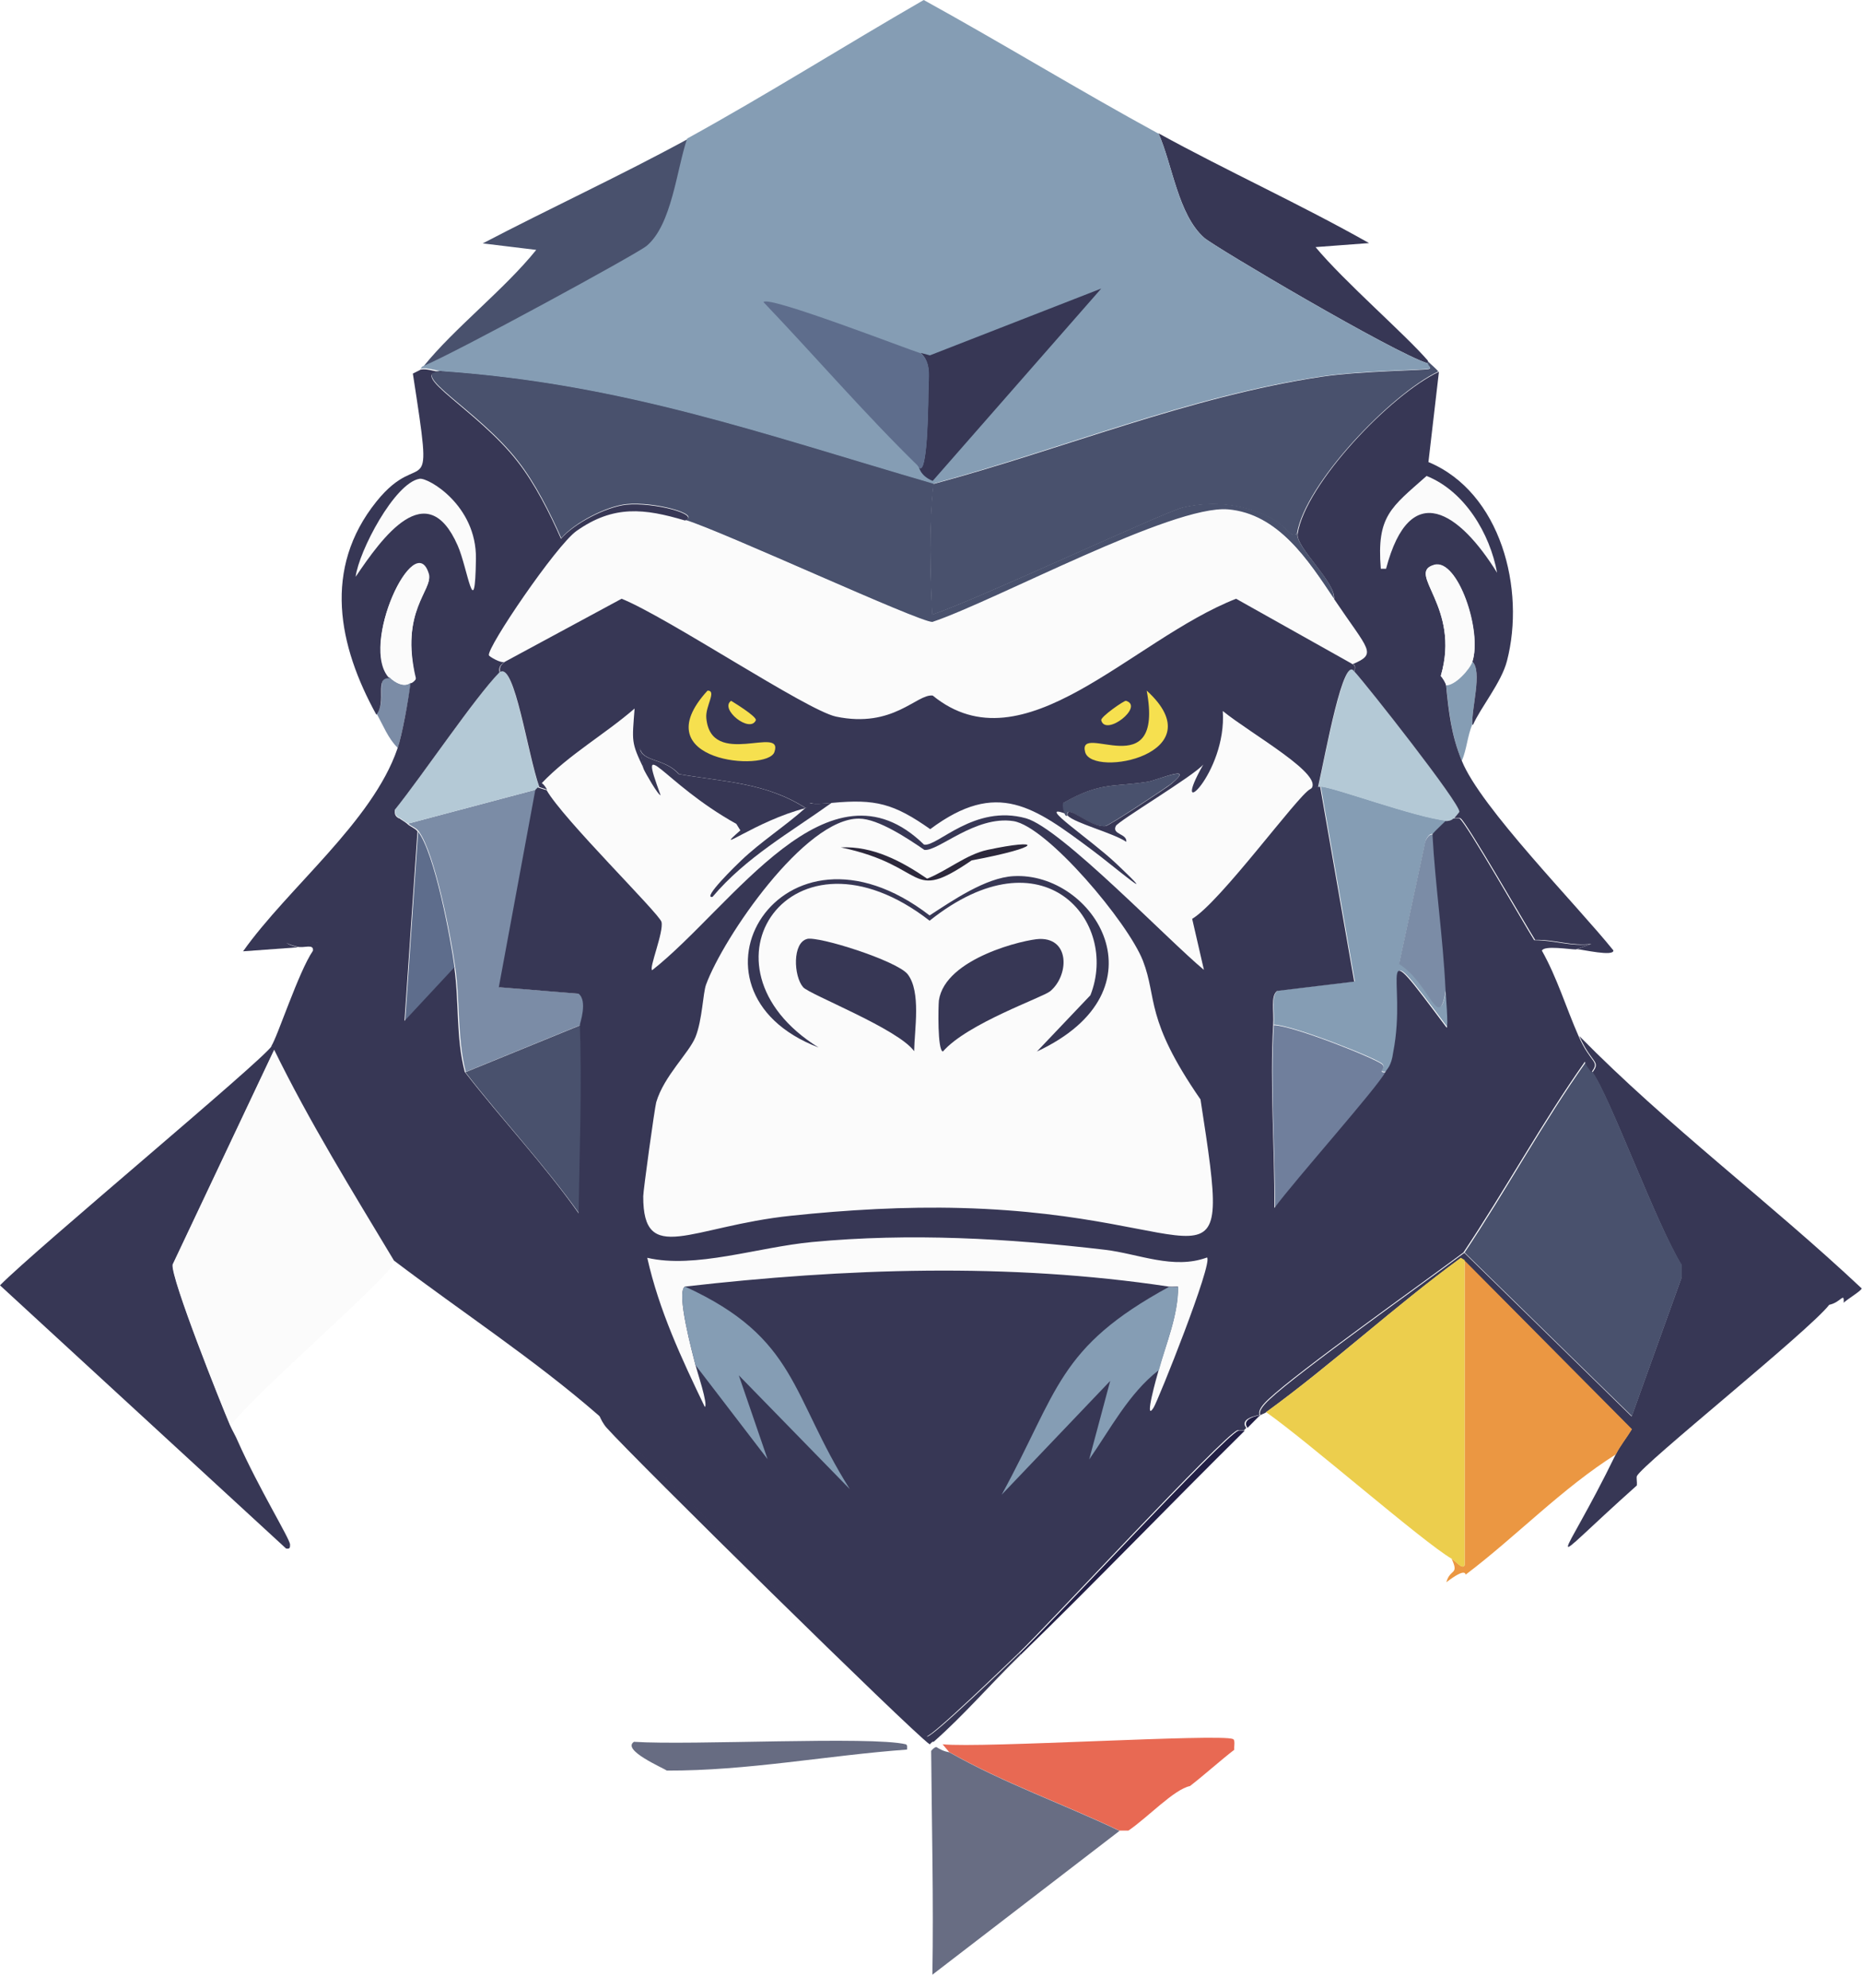 <svg xmlns="http://www.w3.org/2000/svg" version="1.1" xmlns:xlink="http://www.w3.org/1999/xlink" xmlns:svgjs="http://svgjs.com/svgjs" width="60.21" height="64.27"><svg xmlns="http://www.w3.org/2000/svg" xmlns:xlink="http://www.w3.org/1999/xlink" id="SvgjsSvg1008" viewBox="0 0 60.21 64.27"><defs><style>.cls-1{fill:#373755;}.cls-2{fill:#e86953;}.cls-3{fill:url(#linear-gradient-5);}.cls-4{fill:url(#linear-gradient-6);}.cls-5{fill:url(#linear-gradient-4);}.cls-6{fill:url(#linear-gradient-3);}.cls-7{fill:url(#linear-gradient-2);}.cls-8{fill:#b4c9d6;}.cls-9{fill:url(#linear-gradient);}.cls-10{fill:#2c283b;}.cls-11{fill:#eb9742;}.cls-12{fill:#221f45;}.cls-13{fill:#5e6d8c;}.cls-14{fill:#859db4;}.cls-15{fill:#f6e04f;}.cls-16{fill:#49516d;}.cls-17{fill:#707f9c;}.cls-18{fill:#fbfbfb;}.cls-19{fill:#686d83;}.cls-20{fill:#ecce4d;}.cls-21{fill:#7b8ca6;}.cls-22{fill:#676c82;}</style><linearGradient id="SvgjsLinearGradient1007" x1="-954.92" y1="843.69" x2="-1046.65" y2="844.55" gradientTransform="translate(182.91 -70.26) scale(.14)" gradientUnits="userSpaceOnUse"><stop offset="0" stop-color="#e7863f"></stop><stop offset="1" stop-color="#eca143"></stop></linearGradient><linearGradient id="SvgjsLinearGradient1006" x1="-1137.07" y1="819.87" x2="-1158.02" y2="853.23" gradientTransform="translate(182.91 -70.26) scale(.14)" gradientUnits="userSpaceOnUse"><stop offset="0" stop-color="#e45f51"></stop><stop offset="1" stop-color="#c75c54"></stop></linearGradient><linearGradient id="SvgjsLinearGradient1005" x1="-1178.77" y1="796" x2="-1198.49" y2="820.88" gradientTransform="translate(182.91 -70.26) scale(.14)" gradientUnits="userSpaceOnUse"><stop offset="0" stop-color="#d4c46a"></stop><stop offset="1" stop-color="#cbb19c"></stop></linearGradient><linearGradient id="SvgjsLinearGradient1004" x1="-1162.23" y1="793.74" x2="-1187.16" y2="819.53" gradientTransform="translate(182.91 -70.26) scale(.14)" gradientUnits="userSpaceOnUse"><stop offset="0" stop-color="#ee9143"></stop><stop offset="1" stop-color="#e87a4e"></stop></linearGradient><linearGradient id="SvgjsLinearGradient1003" x1="-1088.27" y1="865.41" x2="-1115.17" y2="890.01" gradientTransform="translate(182.91 -70.26) scale(.14)" gradientUnits="userSpaceOnUse"><stop offset="0" stop-color="#d84e49"></stop><stop offset="1" stop-color="#965f64"></stop></linearGradient><linearGradient id="SvgjsLinearGradient1002" x1="-1095.47" y1="880.77" x2="-1063.23" y2="916.63" gradientTransform="translate(182.91 -70.26) scale(.14)" gradientUnits="userSpaceOnUse"><stop offset="0" stop-color="#c44945"></stop><stop offset="1" stop-color="#f14d4a"></stop></linearGradient></defs><g id="SvgjsG1001"><g id="SvgjsG1000"><path class="cls-1" d="M59.62,42.11c.01-.34-.09,0-.47.08-.66.85-6.05,5.16-6.22,5.54-.02.05.01.19,0,.3-3.24,2.89-2.48,2.69-.68-1.01.13-.27.35-.54.51-.8l-5.41-5.45-.13-.08c-2.15,1.57-4.15,3.43-6.3,4.99-.03.02-.14.06-.17.08.02-.02-.13-.11.3-.51.97-.91,4.93-3.72,6.3-4.74l5.41,5.29,1.61-4.48v-.42c-.8-1.29-2.33-5.48-2.88-6.22.29-.39-.02-.27-.42-1.18,2.85,2.9,6.16,5.37,9.13,8.16,0,.07-.47.35-.59.47Z"></path><path class="cls-1" d="M8.88,33.91l-3.3,6.98c-.06.44,1.56,4.5,1.86,5.2.08.18.18.34.25.51.68,1.53,1.68,3.15,1.69,3.34,0,.11-.01.15-.13.13L0,41.56c1.13-1.15,8.47-7.25,8.79-7.74.1,0,.07.06.08.08Z"></path><path class="cls-14" d="M47.61,23.42c-.16.38-.18.81-.34,1.18-.34-.83-.41-1.55-.51-2.45.3,0,.76-.52.85-.76.33.32-.03,1.5,0,2.03Z"></path><path class="cls-21" d="M12.6,21.9c.16.17.48.34.68.17-.06.52-.27,1.66-.42,2.11-.31-.3-.47-.73-.68-1.1.35-.42-.08-1.22.42-1.18Z"></path><path class="cls-18" d="M20.8,24.86c.05.11.48.87.55.85-.76-2.08.03-.42,2.45.93l.13.21c-.97.85.5-.31,2.11-.72-.66.59-1.43,1.08-2.07,1.69-.15.14-1.29,1.26-.93,1.18,1.07-1.28,2.51-2.09,3.85-3.04,1.4-.14,2,.01,3.17.85,2.17-1.62,3.36-.72,5.24.68.61.45,2.38,1.95.76.42-.83-.78-2.58-1.94-1.65-1.61.04.11.08.08.08.08.25.24,1.47.56,1.9.85.03-.26-.47-.22-.34-.51.07-.16,2.52-1.62,2.83-1.99-1.14,2.02.77.3.63-1.73.92.75,3.38,2.09,2.83,2.54-.4.21-2.89,3.65-3.81,4.19l.38,1.65c-1.14-.94-4.62-4.59-5.75-4.9-1.68-.47-2.87.92-3.3.85-3.08-3.01-6.2,2.01-8.79,4.06-.13-.05.37-1.25.3-1.56-.07-.27-3.2-3.34-3.72-4.27-.05-.09-.09-.15-.17-.21.89-.93,2.03-1.57,3-2.41-.08,1.06-.12,1.07.3,1.95Z"></path><path class="cls-18" d="M12.77,40.76c-.13,0-.07.15-.08.17-.75.95-4.13,3.83-5.24,5.16-.3-.7-1.92-4.76-1.86-5.2l3.3-6.98c1.15,2.36,2.54,4.6,3.89,6.85Z"></path><path class="cls-16" d="M51.5,34.67c.54.73,2.07,4.93,2.88,6.22v.42l-1.61,4.48-5.41-5.29c1.35-2.02,2.55-4.23,3.93-6.17.04.14.13.23.21.34Z"></path><path class="cls-21" d="M17.34,25.54l-1.18,6.38,2.58.21c.3.25.04.96.04,1.01l-3.72,1.52c-.28-1.1-.18-2.26-.34-3.38-.13-.96-.65-3.68-1.18-4.4-.09-.12-.24-.16-.34-.25l4.14-1.1Z"></path><path class="cls-16" d="M18.77,33.15c.06,2.02,0,4.06-.04,6.09-1.13-1.59-2.48-3.02-3.68-4.57l3.72-1.52Z"></path><path class="cls-8" d="M17.42,25.45l-.08.08-4.14,1.1s-.24-.15-.25-.17c-.01-.01-.21-.04-.17-.3.9-1.12,2.59-3.62,3.38-4.44.47-.32.89,2.65,1.27,3.72Z"></path><path class="cls-13" d="M14.71,31.29l-1.61,1.73.42-6.13c.54.71,1.05,3.44,1.18,4.4Z"></path><path class="cls-14" d="M46.77,26.55c-.14.13-.32.29-.42.42-.01.01-.12-.08-.25.21l-.85,3.97c1.01.63,1.3,2.29,1.52.8,0,.18.1,1.23.04,1.27-2.45-3.27-1.25-1.65-1.73.8-.06.46-.2.54-.25.63-.32.02,0-.13-.13-.25-.2-.19-2.91-1.26-3.51-1.27.03-.47-.1-.94.13-1.1l2.49-.3-1.1-6.3c.36,0,3.06,1,4.06,1.1Z"></path><path class="cls-17" d="M44.82,34.67c-.23.47-2.94,3.51-3.59,4.4,0-1.96-.16-3.96-.04-5.92.59,0,3.31,1.08,3.51,1.27.13.13-.19.28.13.25Z"></path><path class="cls-8" d="M43.81,21.73c.41.45,3.41,4.24,3.38,4.52,0,.01-.14.17-.17.21-.07.09-.24.08-.25.08-1-.1-3.69-1.1-4.06-1.1-.03,0-.06,0-.08,0,.25-1.11.84-4.37,1.18-3.72Z"></path><path class="cls-21" d="M46.34,26.98c.1,1.66.34,3.32.42,4.99-.23,1.49-.51-.17-1.52-.8l.85-3.97c.14-.29.24-.2.25-.21Z"></path><path class="cls-9" d="M46.93,50.4c.25.54-.05.31-.17.76-2.33,1.76-4.55,3.62-6.85,5.41-.01-.08.04-.3-.04-.34-.43-.18-8.12.3-9.39.17l.21.25s-.17-.01-.42-.17c0,0-.08-.16-.08-.17.99-.87,1.85-1.88,2.79-2.79,2.46-2.4,4.83-4.86,7.27-7.27.03-.03.06-.06.08-.08.14-.14.28-.29.42-.42.03-.02.14-.06.17-.08,1.39.97,5.07,4.19,6,4.74Z"></path><path class="cls-7" d="M19.45,46.17c.12.45-.23,8.01-.13,9.3-.08-.06-.14.08-.17.08-.35,0-4.67-4-5.41-4.4l-.04.17c-.29-.11-.89-.35-1.1-.51-.04-.13.07-.16.08-.25,1-.29,5.82-4.89,6.22-4.9.12,0,.52.4.55.51Z"></path><path class="cls-11" d="M52.26,47.02c-1.76,1.11-3.22,2.65-4.86,3.89-.03.02.04-.26-.63.25.12-.45.42-.22.17-.76.14.08.35.36.42.21v-9.85l5.41,5.45c-.15.26-.37.53-.51.8Z"></path><path class="cls-6" d="M12.68,50.57c-.01.09-.13.12-.08.25-1.72-1.31-3.33-2.75-4.9-4.23-.07-.17-.18-.32-.25-.51,1.11-1.33,4.49-4.21,5.24-5.16-.15,2.47.2,7.89,0,9.64Z"></path><path class="cls-2" d="M39.92,56.57c-.49.38-.95.8-1.44,1.18-.52.11-1.36,1.01-1.99,1.44h-.3c-1.82-.87-3.74-1.54-5.5-2.54l-.21-.25c1.27.13,8.95-.35,9.39-.17.08.03.03.25.04.34Z"></path><path class="cls-5" d="M19.37,45.75c.07.14.15.31.25.42h-.17c-.03-.11-.43-.51-.55-.51-.4.01-5.21,4.62-6.22,4.9.2-1.75-.15-7.17,0-9.64.02-.02-.05-.18.08-.17,2.18,1.66,4.53,3.19,6.6,4.99Z"></path><path class="cls-20" d="M47.36,40.76v9.85c-.08.15-.29-.13-.42-.21-.94-.55-4.62-3.77-6-4.74,2.15-1.56,4.15-3.42,6.3-4.99l.13.08Z"></path><path class="cls-19" d="M30.7,56.66c1.76,1,3.68,1.67,5.5,2.54l-6.05,4.65c.04-2.41-.02-4.82-.04-7.23,0-.02.12-.14.17-.13.25.16.4.16.42.17Z"></path><path class="cls-3" d="M19.62,46.17c.9,1,9.84,9.82,10.44,10.23,0,0,.08-.11.13-.08,0,0,.08.16.08.17-.05,0-.17.11-.17.13.02,2.42.08,4.82.04,7.23l6.05-4.65h.3c.63-.43,1.47-1.33,1.99-1.44-2.81,2.2-5.71,4.29-8.5,6.51l-16.28-12.94.04-.17c.74.4,5.06,4.4,5.41,4.4.03,0,.09-.14.17-.08-.1-1.29.25-8.85.13-9.3h.17Z"></path><path class="cls-4" d="M21.56,57.25c2.62,0,5.18-.48,7.78-.68.26-.02.57-.3.68-.04l-.04,7.48c-2.83-2.23-5.6-4.53-8.41-6.77Z"></path><path class="cls-22" d="M29.34,56.57c-2.6.19-5.16.69-7.78.68-.1-.08-1.47-.66-1.06-.93,1.87.12,7.66-.19,8.79.08.06.02.04.11.04.17Z"></path><path class="cls-16" d="M46.51,12.01c-1.55.74-4.31,3.63-4.57,5.24-.18.18-.33-.19-.72-.42-.88-.52-1.95-.65-2.96-.42-.58.13-6.57,2.94-8.12,3.47-.06-1.32-.11-2.85.04-4.23,4.18-1.12,8.25-2.82,12.56-3.47,1.28-.19,3.3-.2,3.47-.25.1-.03-.05-.1-.04-.17v-.08c.06.07.31.27.34.34Z"></path><path class="cls-16" d="M13.7,11.84c.98-1.22,2.61-2.48,3.64-3.76l-1.73-.21c2.2-1.15,4.46-2.19,6.64-3.38-.35.99-.49,2.78-1.31,3.47-.31.26-6.13,3.43-7.23,3.89Z"></path><path class="cls-1" d="M46.17,11.67v.08c-1.12-.35-6.9-3.77-7.23-4.06-.85-.75-1.03-2.38-1.48-3.38,2.24,1.23,4.58,2.29,6.81,3.55l-1.73.13c.93,1.12,2.9,2.82,3.64,3.68Z"></path><path class="cls-16" d="M30.19,15.64c-.15,1.38-.11,2.91-.04,4.23,1.55-.53,7.53-3.34,8.12-3.47,1.01-.23,2.08-.1,2.96.42.39.23.54.61.72.42-.07.44,1.24,1.57,1.18,2.11-.82-1.22-1.79-2.74-3.42-2.88-1.8-.15-7.51,2.95-9.56,3.64-.43.01-6.78-2.93-7.99-3.3.51-.18-1-.6-1.9-.51-.66.07-1.68.6-2.11,1.1-.36-.82-.85-1.79-1.4-2.49-1.28-1.66-3.68-2.89-2.45-2.92,5.88.41,10.34,2.02,15.9,3.64Z"></path><path class="cls-14" d="M37.46,4.31c.45,1,.63,2.64,1.48,3.38.33.29,6.11,3.71,7.23,4.06,0,.07.14.14.04.17-.17.05-2.19.06-3.47.25-4.31.64-8.38,2.34-12.56,3.47-5.56-1.62-10.02-3.23-15.9-3.64-.23-.02-.43-.12-.68-.08.06-.09.08-.08.08-.08,1.1-.46,6.92-3.63,7.23-3.89.82-.69.97-2.48,1.31-3.47,2.58-1.42,5.1-3.01,7.65-4.48,2.54,1.4,5.02,2.92,7.57,4.31Z"></path><path class="cls-1" d="M29.68,15.05c.27.51.33-1.37.34-2.41,0-.46.1-.91-.25-1.23l.3.08,5.54-2.16-5.45,6.22c-.44-.18-.44-.48-.47-.51Z"></path><path class="cls-13" d="M29.77,11.42c.36.32.26.77.25,1.23,0,1.04-.07,2.92-.34,2.41-1.73-1.69-3.32-3.54-4.99-5.29.11-.24,4.65,1.52,5.07,1.65Z"></path><path class="cls-18" d="M22.16,16.83c1.22.36,7.56,3.31,7.99,3.3,2.04-.68,7.76-3.79,9.56-3.64,1.64.14,2.61,1.66,3.42,2.88,1.13,1.68,1.41,1.76.59,2.11l-3.76-2.11c-3.39,1.33-6.87,5.53-9.81,3.13-.52-.06-1.26,1.07-3.13.68-.96-.2-5.44-3.21-6.93-3.81l-3.76,2.03c-.11.06-.5-.19-.51-.21-.08-.24,2.18-3.56,2.83-4.02,1.2-.85,2.2-.73,3.51-.34Z"></path><path class="cls-1" d="M14.29,12.01c-1.22.03,1.17,1.26,2.45,2.92.55.7,1.04,1.67,1.4,2.49.43-.5,1.46-1.03,2.11-1.1.9-.09,2.41.32,1.9.51-1.31-.39-2.31-.51-3.51.34-.65.46-2.91,3.78-2.83,4.02,0,.03.39.27.51.21-.26.17-.15.32-.17.34-.8.82-2.48,3.32-3.38,4.44-.04.26.16.28.17.3l-2.62,4.02c-.77-.17-1.52-.08-.68.13l-1.78.13c1.46-2.06,4.18-4.19,4.99-6.55.16-.46.36-1.6.42-2.11,0-.01.07,0,.17-.13-.52-2.21.57-2.89.42-3.38-.45-1.53-2.26,2.31-1.27,3.34-.5-.03-.07.76-.42,1.18-1.23-2.23-1.74-4.72,0-6.89,1.5-1.87,1.88.38,1.18-4.14.09-.05.25-.12.25-.13.24-.04.44.07.68.08Z"></path><path class="cls-18" d="M13.57,15.48c.28-.04,1.84.86,1.82,2.58-.03,2.19-.27.3-.59-.42-1-2.28-2.45-.25-3.3,1.01.1-.82,1.26-3.04,2.07-3.17Z"></path><path class="cls-18" d="M13.28,22.07c-.2.18-.52,0-.68-.17-.99-1.03.82-4.87,1.27-3.34.14.49-.95,1.17-.42,3.38-.1.13-.17.12-.17.13Z"></path><path class="cls-1" d="M47.61,23.42c-.03-.53.33-1.71,0-2.03.33-.98-.47-3.34-1.23-3.13-.94.26.87,1.34.21,3.59.06.06.16.23.17.3.09.9.17,1.62.51,2.45.6,1.5,3.71,4.65,4.9,6.13.02.21-1-.03-1.18-.04l.47-.17c-.66.08-1.14-.14-1.82-.13-.31-.49-2.22-3.81-2.41-3.93-.03-.02-.13,0-.21,0,.03-.04.17-.2.17-.21.02-.28-2.97-4.07-3.38-4.52-.03-.03.07-.25-.08-.25.82-.35.54-.43-.59-2.11.06-.54-1.25-1.68-1.18-2.11.25-1.61,3.01-4.51,4.57-5.24l-.34,2.92c2.35.98,3.14,4.12,2.54,6.43-.18.7-.85,1.5-1.1,2.07Z"></path><path class="cls-18" d="M46.13,15.39c1.23.49,2.05,1.86,2.28,3.13-1.2-1.94-2.81-3.09-3.59-.13h-.17c-.14-1.71.33-1.98,1.48-3Z"></path><path class="cls-18" d="M47.61,21.4c-.08.24-.55.77-.85.76,0-.06-.11-.23-.17-.3.66-2.25-1.15-3.33-.21-3.59.75-.21,1.55,2.15,1.23,3.13Z"></path><path class="cls-1" d="M17.67,25.54c.52.93,3.65,4,3.72,4.27.08.32-.42,1.52-.3,1.56,2.59-2.04,5.71-7.07,8.79-4.06.43.08,1.62-1.32,3.3-.85,1.13.32,4.61,3.96,5.75,4.9l-.38-1.65c.91-.54,3.41-3.98,3.81-4.19.08-.04.15-.11.25-.08.03,0,.06,0,.08,0l1.1,6.3-2.49.3c-.22.16-.1.63-.13,1.1-.11,1.96.05,3.96.04,5.92.65-.89,3.36-3.93,3.59-4.4.05-.1.19-.18.25-.63.48-2.45-.72-4.08,1.73-.8.06-.04-.03-1.09-.04-1.27-.08-1.67-.33-3.33-.42-4.99.11-.13.29-.29.42-.42,0,0,.19,0,.25-.08.08,0,.18-.02.21,0,.2.12,2.1,3.44,2.41,3.93.68,0,1.16.21,1.82.13l-.47.17c-.19,0-1.04-.14-1.1.04.49.87.78,1.84,1.18,2.75.4.92.71.8.42,1.18-.08-.11-.17-.2-.21-.34-1.38,1.95-2.58,4.15-3.93,6.17-1.37,1.02-5.33,3.83-6.3,4.74-.42.39-.27.49-.3.51-.03.02-.66.1-.42.42-.03.03-.06.06-.08.08-.07,0-.17-.02-.21,0-.47.18-6.08,6.25-7.06,7.19-.35.33-2.8,2.71-3,2.71-3.36-2.94-7.43-7.63-10.61-10.4-2.07-1.8-4.41-3.33-6.6-4.99-1.35-2.25-2.74-4.49-3.89-6.85-.01-.02.02-.09-.08-.08.2-.29.88-2.4,1.35-3.09.03-.24-.3-.07-.51-.13-.84-.21-.1-.3.68-.13l2.62-4.02s.22.14.25.17c.1.1.25.14.34.25l-.42,6.13,1.61-1.73c.16,1.12.05,2.28.34,3.38,1.2,1.55,2.55,2.97,3.68,4.57.03-2.03.11-4.07.04-6.09,0-.05.26-.77-.04-1.01l-2.58-.21,1.18-6.38.08-.08.25.08Z"></path><path class="cls-18" d="M37.46,44.31c.25-.88.64-1.79.63-2.71-.1,0-.2.01-.3,0-5.17-.78-10.48-.59-15.64,0-.3.17.25,2.18.34,2.54.04.17.42,1.3.3,1.35-.75-1.56-1.48-3.12-1.86-4.82,1.55.36,3.56-.34,5.33-.51,3.18-.3,6.31-.12,9.47.25,1.09.13,2.21.65,3.3.25.21.15-1.59,4.65-1.73,4.86-.32.5.11-1.03.17-1.23Z"></path><path class="cls-14" d="M37.46,44.31c-.96.75-1.55,1.89-2.24,2.88l.68-2.54-3.51,3.68c1.85-3.38,1.8-4.75,5.41-6.72.09.01.2,0,.3,0,0,.92-.39,1.82-.63,2.71Z"></path><path class="cls-14" d="M22.49,44.14c-.09-.36-.64-2.37-.34-2.54,3.65,1.67,3.41,3.51,5.33,6.55l-3.59-3.68.93,2.71-2.33-3.04Z"></path><path class="cls-1" d="M32.98,53.45v.08c-.94.91-1.8,1.92-2.79,2.79-.04-.03-.12.09-.13.08-.6-.42-9.55-9.23-10.44-10.23-.11-.12-.19-.28-.25-.42,3.18,2.77,7.25,7.46,10.61,10.4.2,0,2.65-2.37,3-2.71Z"></path><path class="cls-12" d="M40.25,46.26c-2.44,2.41-4.81,4.88-7.27,7.27v-.08c.98-.94,6.59-7,7.06-7.19.05-.02.14,0,.21,0Z"></path><path class="cls-12" d="M40.76,45.75c-.14.13-.28.28-.42.42-.23-.32.39-.4.42-.42Z"></path><path class="cls-18" d="M27.78,26.47c.62,0,1.6.66,2.11,1.01.44.06,1.65-1.12,2.88-.93,1.09.17,3.71,3.28,4.19,4.52.47,1.22.05,1.86,1.86,4.48,1.06,6.86.5,3.73-7.74,3.51-1.81-.05-3.7.06-5.5.25-3.24.34-4.79,1.64-4.78-.63,0-.19.37-2.86.42-3.04.25-.85,1.06-1.59,1.27-2.11.22-.55.24-1.41.34-1.69.56-1.53,3.2-5.39,4.95-5.37Z"></path><path class="cls-1" d="M33.62,30.36c.99-.02.94,1.19.34,1.69-.24.2-2.68,1.04-3.47,1.95-.18-.03-.15-1.46-.13-1.65.2-1.38,2.81-1.98,3.26-1.99Z"></path><path class="cls-1" d="M26.09,30.36c.38-.1,2.92.71,3.26,1.14.44.57.22,1.79.21,2.49-.51-.72-3.4-1.84-3.59-2.07-.31-.36-.35-1.44.13-1.56Z"></path><path class="cls-1" d="M32.77,28.33c2.6-.15,5.02,3.68.76,5.67l1.73-1.82c.94-2.38-1.51-5.35-5.2-2.41-4.47-3.47-7.81,1.48-3.59,4.1-4.83-1.85-1.23-7.98,3.59-4.27.74-.48,1.81-1.22,2.71-1.27Z"></path><path class="cls-10" d="M27.19,27.4c1.04-.05,1.97.45,2.79,1.01.64-.25,1.26-.78,1.95-.93,1.78-.38,1.83-.1-.51.34-2.07,1.41-1.37.18-4.23-.42Z"></path><path class="cls-1" d="M26.05,26.13c-1.61.41-3.08,1.57-2.11.72l-.13-.21c-2.42-1.35-3.21-3.01-2.45-.93-.07.02-.5-.73-.55-.85l-.13-.68c.09.47.79.32,1.27.85,1.49.26,2.8.27,4.1,1.1Z"></path><path class="cls-16" d="M34.5,26.38s-.04.03-.08-.08c-.03-.07-.11-.28-.04-.34,1.19-.68,1.61-.51,2.71-.68.33-.05,1.62-.61.76.08-.1.08-1.99,1.34-2.11,1.35-.52.06-1.28-.76-1.23-.34Z"></path><path class="cls-1" d="M26.89,25.96c-1.34.96-2.77,1.76-3.85,3.04-.36.07.78-1.04.93-1.18.64-.61,1.41-1.1,2.07-1.69.14-.04.06-.15.13-.17.04,0,.04.07.72,0Z"></path><path class="cls-1" d="M43.72,21.48c.15,0,.06.22.08.25-.35-.64-.93,2.61-1.18,3.72-.11-.02-.17.04-.25.08.54-.44-1.91-1.79-2.83-2.54.14,2.03-1.78,3.75-.63,1.73-.31.37-2.76,1.83-2.83,1.99-.13.28.37.24.34.51-.43-.29-1.66-.6-1.9-.85-.05-.42.71.39,1.23.34.12-.01,2.02-1.27,2.11-1.35.85-.7-.43-.13-.76-.08-1.09.17-1.52,0-2.71.68-.06.06.01.27.04.34-.93-.33.82.83,1.65,1.61,1.62,1.53-.15.03-.76-.42-1.88-1.4-3.07-2.3-5.24-.68-1.18-.83-1.77-.98-3.17-.85-.68.07-.68,0-.72,0-.07.02.01.13-.13.17-1.3-.83-2.61-.84-4.1-1.1-.48-.53-1.18-.38-1.27-.85l.13.68c-.42-.87-.38-.88-.3-1.95-.97.84-2.11,1.48-3,2.41.08.06.12.13.17.21l-.25-.08c-.38-1.07-.8-4.04-1.27-3.72.02-.02-.09-.17.17-.34l3.76-2.03c1.49.6,5.97,3.6,6.93,3.81,1.86.39,2.61-.74,3.13-.68,2.94,2.4,6.42-1.8,9.81-3.13l3.76,2.11Z"></path><path class="cls-15" d="M22.88,22.33c.31,0-.08.51-.04.89.15,1.65,2.52.2,2.2,1.1-.23.65-4.28.32-2.16-1.99Z"></path><path class="cls-15" d="M37.08,22.33c2.25,2.05-1.76,2.83-1.99,1.99-.27-1.01,2.57,1.13,1.99-1.99Z"></path><path class="cls-15" d="M36.41,22.66c.6.18-.66,1.17-.8.63-.03-.11.75-.65.8-.63Z"></path><path class="cls-15" d="M23.64,22.66s.85.51.8.63c-.19.43-1.18-.36-.8-.63Z"></path></g></g></svg><style>@media (prefers-color-scheme: light) { :root { filter: none; } }
</style></svg>